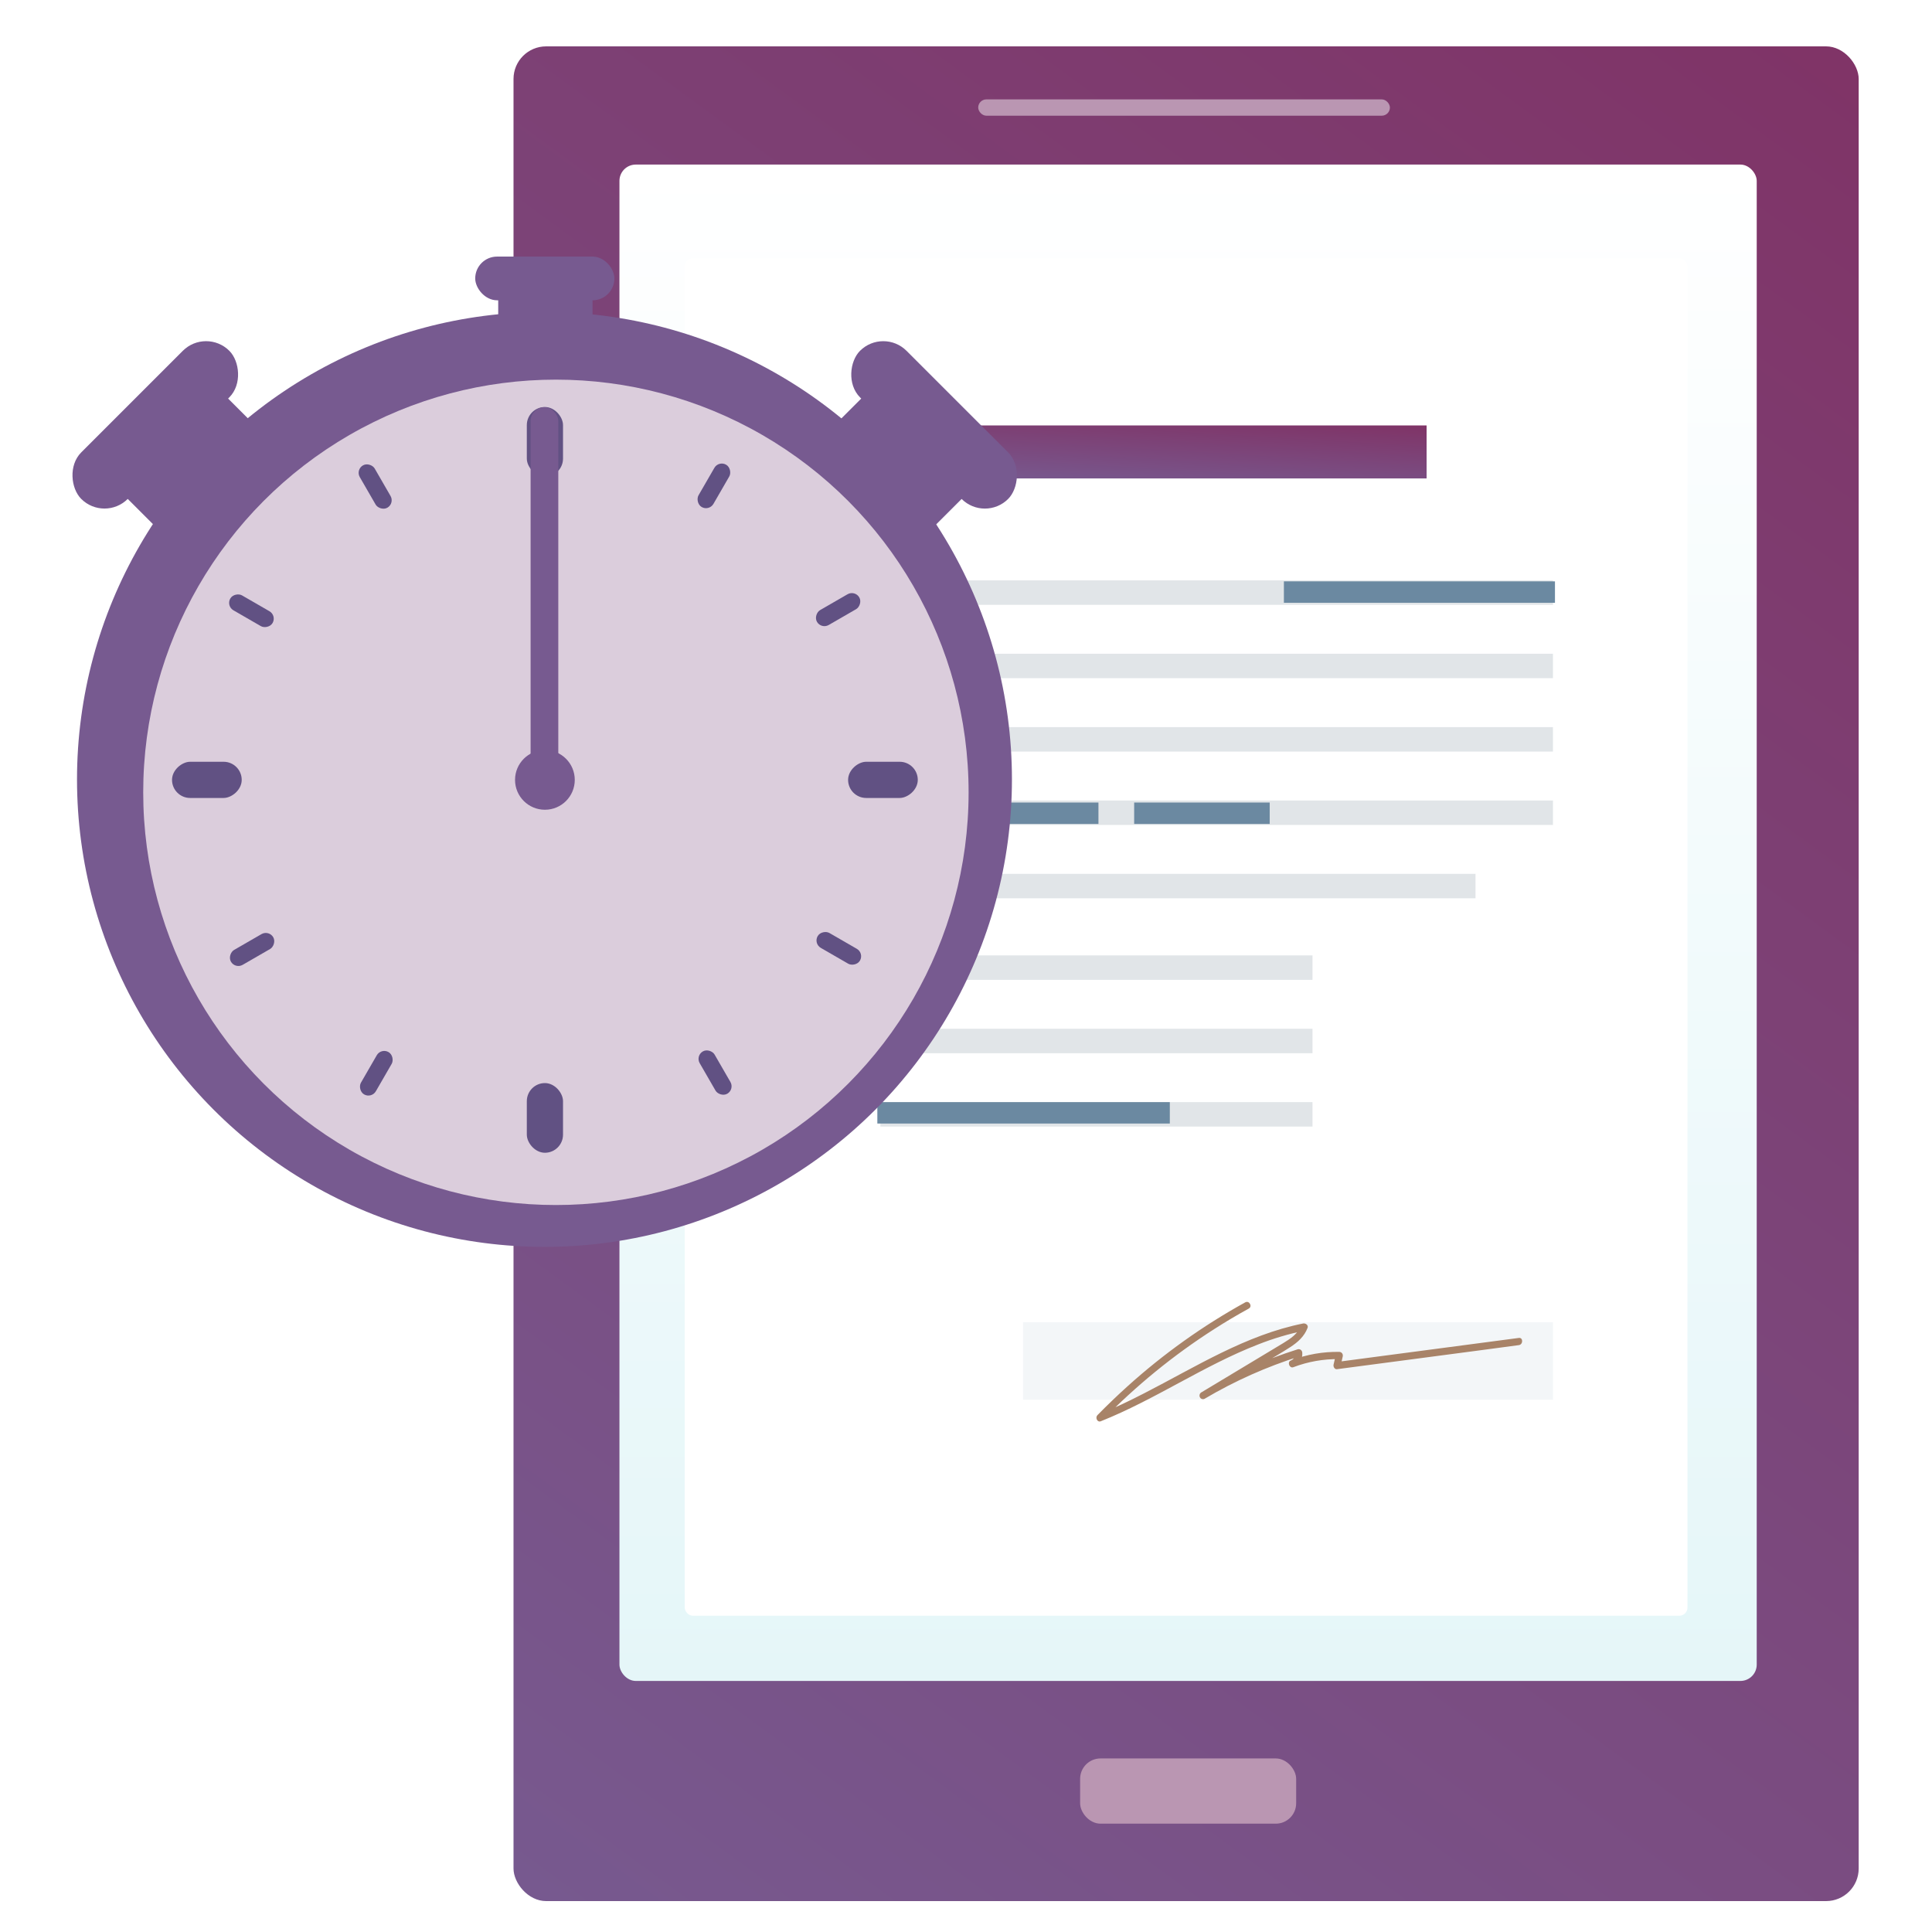 <svg width="72" height="72" viewBox="0 0 72 72" fill="none" xmlns="http://www.w3.org/2000/svg">
<rect x="19.137" y="1.728" width="50.131" height="69.12" rx="1.215" fill="url(#paint0_linear_25370_107137)"/>
<rect x="23.085" y="6.133" width="42.383" height="56.511" rx="0.608" fill="url(#paint1_linear_25370_107137)"/>
<rect x="36.455" y="3.704" width="15.343" height="0.608" rx="0.304" fill="#BA96B2"/>
<rect x="40.253" y="65.532" width="8.051" height="2.431" rx="0.76" fill="#BA96B2"/>
<g filter="url(#filter0_d_25370_107137)">
<rect x="25.517" y="9.019" width="37.37" height="50.587" rx="0.304" fill="white"/>
</g>
<rect x="38.126" y="49.278" width="19.749" height="2.886" fill="#F3F6F8"/>
<path d="M46.406 48.535C44.832 49.404 43.358 50.455 42.014 51.668C41.63 52.015 41.257 52.373 40.895 52.742C40.809 52.832 40.895 53.017 41.022 52.967C43.045 52.161 44.861 50.89 46.891 50.102C47.457 49.879 48.04 49.706 48.635 49.585L48.474 49.419C48.362 49.716 48.077 49.898 47.823 50.054C47.49 50.257 47.154 50.456 46.821 50.657L44.763 51.895C44.734 51.914 44.714 51.943 44.706 51.977C44.698 52.011 44.703 52.046 44.72 52.076C44.737 52.106 44.764 52.129 44.797 52.138C44.829 52.147 44.864 52.144 44.894 52.127C46.013 51.465 47.202 50.935 48.436 50.546L48.271 50.416C48.279 50.478 48.266 50.541 48.234 50.593C48.203 50.646 48.154 50.686 48.097 50.706C47.962 50.765 48.059 51.005 48.198 50.952C48.746 50.743 49.326 50.641 49.91 50.651L49.785 50.481L49.698 50.856C49.681 50.931 49.736 51.035 49.823 51.026L55.098 50.33L56.602 50.129C56.766 50.108 56.768 49.839 56.602 49.861L51.328 50.557L49.827 50.756L49.953 50.926L50.04 50.551C50.045 50.531 50.045 50.51 50.041 50.49C50.037 50.469 50.029 50.45 50.017 50.434C50.005 50.418 49.989 50.404 49.971 50.395C49.953 50.386 49.934 50.381 49.914 50.381C49.306 50.37 48.701 50.476 48.131 50.693L48.232 50.935C48.328 50.891 48.409 50.816 48.462 50.723C48.516 50.63 48.54 50.521 48.532 50.413C48.531 50.392 48.526 50.372 48.517 50.354C48.508 50.336 48.495 50.319 48.479 50.307C48.463 50.294 48.445 50.286 48.425 50.282C48.406 50.278 48.386 50.278 48.366 50.283C47.11 50.679 45.901 51.22 44.763 51.894L44.894 52.126L47.066 50.82C47.406 50.616 47.752 50.42 48.085 50.203C48.361 50.024 48.606 49.809 48.729 49.487C48.768 49.383 48.655 49.308 48.568 49.322C46.43 49.747 44.554 50.943 42.63 51.929C42.077 52.213 41.523 52.48 40.953 52.708L41.08 52.932C42.338 51.64 43.735 50.5 45.245 49.535C45.668 49.264 46.099 49.008 46.538 48.767C46.686 48.685 46.554 48.453 46.406 48.535Z" fill="#A88368"/>
<rect x="35.391" y="15.855" width="17.774" height="1.975" fill="url(#paint2_linear_25370_107137)"/>
<rect x="32.81" y="21.629" width="25.066" height="0.911" fill="#E1E5E8"/>
<rect x="30.682" y="24.363" width="27.192" height="0.911" fill="#E1E5E8"/>
<rect x="30.682" y="27.098" width="27.192" height="0.911" fill="#E1E5E8"/>
<rect x="30.682" y="29.832" width="27.192" height="0.911" fill="#E1E5E8"/>
<rect x="30.682" y="32.566" width="24.306" height="0.911" fill="#E1E5E8"/>
<rect x="32.81" y="35.605" width="16.103" height="0.911" fill="#E1E5E8"/>
<rect x="32.81" y="38.339" width="16.103" height="0.911" fill="#E1E5E8"/>
<rect x="32.81" y="41.073" width="16.103" height="0.911" fill="#E1E5E8"/>
<rect x="47.847" y="21.666" width="10.102" height="0.798" fill="#6B89A1"/>
<rect x="35.885" y="29.908" width="5.051" height="0.798" fill="#6B89A1"/>
<rect x="42.267" y="29.908" width="5.051" height="0.798" fill="#6B89A1"/>
<rect x="32.696" y="41.073" width="10.9" height="0.798" fill="#6B89A1"/>
<circle cx="20.291" cy="29.047" r="17.421" fill="#775A90"/>
<g filter="url(#filter1_i_25370_107137)">
<circle cx="20.307" cy="29.064" r="15.38" fill="#DBCDDC"/>
</g>
<rect x="19.633" y="15.168" width="1.349" height="2.597" rx="0.675" fill="#615183"/>
<rect x="26.783" y="17.158" width="0.641" height="1.821" rx="0.32" transform="rotate(30 26.783 17.158)" fill="#615183"/>
<rect x="31.863" y="21.986" width="0.641" height="1.821" rx="0.32" transform="rotate(60 31.863 21.986)" fill="#615183"/>
<rect x="14.202" y="39.048" width="0.641" height="1.821" rx="0.32" transform="rotate(30 14.202 39.048)" fill="#615183"/>
<rect x="10.023" y="34.651" width="0.641" height="1.821" rx="0.32" transform="rotate(60 10.023 34.651)" fill="#615183"/>
<rect x="19.633" y="40.363" width="1.349" height="2.597" rx="0.675" fill="#615183"/>
<rect x="34.203" y="28.389" width="1.349" height="2.597" rx="0.675" transform="rotate(90 34.203 28.389)" fill="#615183"/>
<rect x="9.008" y="28.389" width="1.349" height="2.597" rx="0.675" transform="rotate(90 9.008 28.389)" fill="#615183"/>
<rect x="32.209" y="35.52" width="0.641" height="1.821" rx="0.32" transform="rotate(120 32.209 35.52)" fill="#615183"/>
<rect x="10.319" y="22.939" width="0.641" height="1.821" rx="0.32" transform="rotate(120 10.319 22.939)" fill="#615183"/>
<rect x="27.381" y="40.6" width="0.641" height="1.821" rx="0.32" transform="rotate(150 27.381 40.6)" fill="#615183"/>
<rect x="14.714" y="18.76" width="0.641" height="1.821" rx="0.32" transform="rotate(150 14.714 18.76)" fill="#615183"/>
<rect x="19.774" y="15.175" width="1.032" height="14.582" rx="0.516" fill="#775A90"/>
<circle cx="20.307" cy="29.064" r="1.113" fill="#775A90"/>
<rect x="32.917" y="12.207" width="7.807" height="2.452" rx="1.226" transform="rotate(45 32.917 12.207)" fill="#775A90"/>
<rect x="33.236" y="13.713" width="5.291" height="4.516" transform="rotate(45 33.236 13.713)" fill="#775A90"/>
<rect x="17.71" y="9.562" width="5.186" height="1.629" rx="0.814" fill="#775A90"/>
<rect x="18.567" y="10.119" width="3.514" height="3" fill="#775A90"/>
<rect width="7.807" height="2.452" rx="1.226" transform="matrix(-0.707 0.707 0.707 0.707 7.68 12.207)" fill="#775A90"/>
<rect width="5.291" height="4.516" transform="matrix(-0.707 0.707 0.707 0.707 7.361 13.713)" fill="#775A90"/>
<defs>
<filter id="filter0_d_25370_107137" x="22.782" y="6.892" width="42.839" height="56.056" filterUnits="userSpaceOnUse" color-interpolation-filters="sRGB">
<feFlood flood-opacity="0" result="BackgroundImageFix"/>
<feColorMatrix in="SourceAlpha" type="matrix" values="0 0 0 0 0 0 0 0 0 0 0 0 0 0 0 0 0 0 127 0" result="hardAlpha"/>
<feOffset dy="0.608"/>
<feGaussianBlur stdDeviation="1.367"/>
<feComposite in2="hardAlpha" operator="out"/>
<feColorMatrix type="matrix" values="0 0 0 0 0 0 0 0 0 0 0 0 0 0 0 0 0 0 0.25 0"/>
<feBlend mode="normal" in2="BackgroundImageFix" result="effect1_dropShadow_25370_107137"/>
<feBlend mode="normal" in="SourceGraphic" in2="effect1_dropShadow_25370_107137" result="shape"/>
</filter>
<filter id="filter1_i_25370_107137" x="4.927" y="13.684" width="30.76" height="30.761" filterUnits="userSpaceOnUse" color-interpolation-filters="sRGB">
<feFlood flood-opacity="0" result="BackgroundImageFix"/>
<feBlend mode="normal" in="SourceGraphic" in2="BackgroundImageFix" result="shape"/>
<feColorMatrix in="SourceAlpha" type="matrix" values="0 0 0 0 0 0 0 0 0 0 0 0 0 0 0 0 0 0 127 0" result="hardAlpha"/>
<feOffset dx="0.41" dy="0.464"/>
<feComposite in2="hardAlpha" operator="arithmetic" k2="-1" k3="1"/>
<feColorMatrix type="matrix" values="0 0 0 0 0 0 0 0 0 0 0 0 0 0 0 0 0 0 0.25 0"/>
<feBlend mode="normal" in2="shape" result="effect1_innerShadow_25370_107137"/>
</filter>
<linearGradient id="paint0_linear_25370_107137" x1="65.564" y1="-4.881" x2="12.216" y2="67.926" gradientUnits="userSpaceOnUse">
<stop stop-color="#803265"/>
<stop offset="1" stop-color="#775A90"/>
</linearGradient>
<linearGradient id="paint1_linear_25370_107137" x1="44.277" y1="6.133" x2="44.277" y2="140.955" gradientUnits="userSpaceOnUse">
<stop stop-color="white"/>
<stop offset="1" stop-color="#C1EAEF"/>
</linearGradient>
<linearGradient id="paint2_linear_25370_107137" x1="51.851" y1="15.667" x2="51.663" y2="18.853" gradientUnits="userSpaceOnUse">
<stop stop-color="#803265"/>
<stop offset="1" stop-color="#775A90"/>
</linearGradient>
</defs>
</svg>
